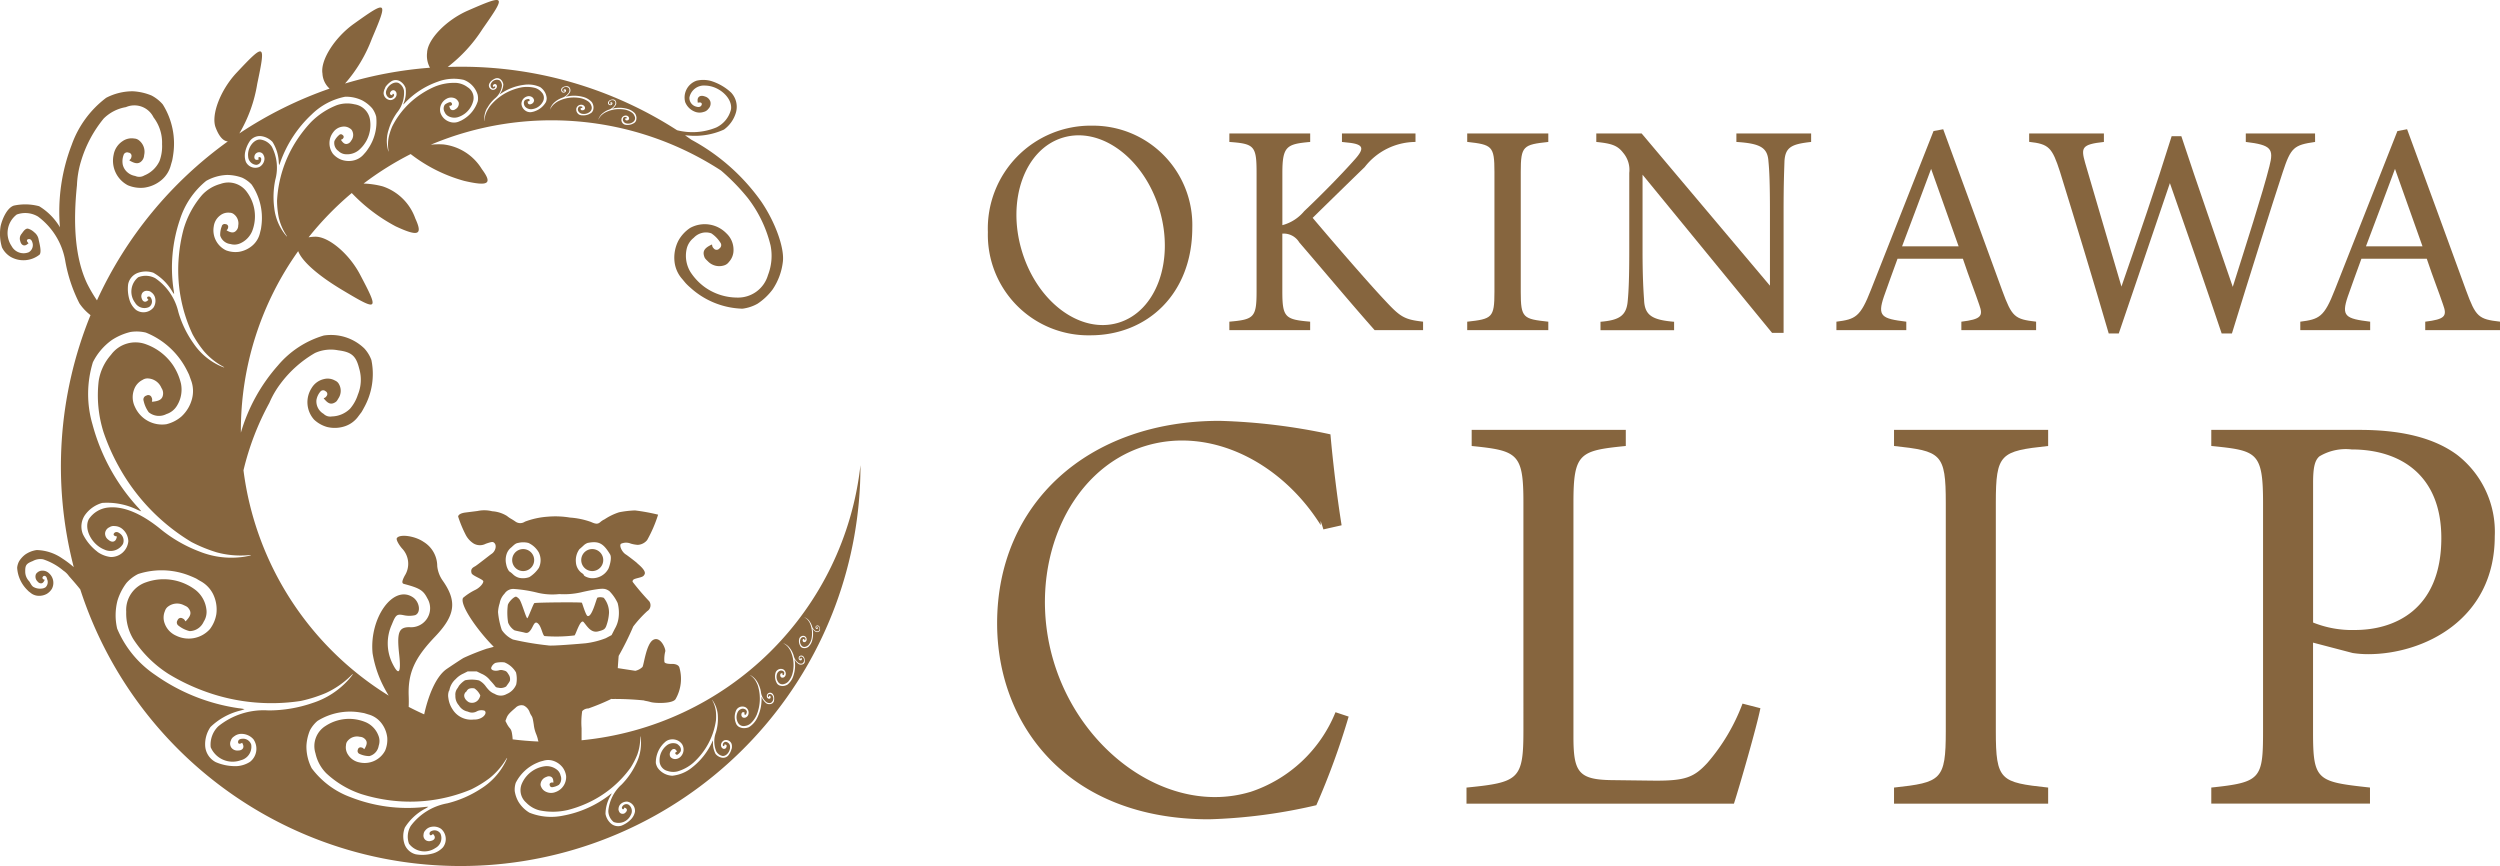 <svg xmlns="http://www.w3.org/2000/svg" width="216.576" height="75.041" viewBox="0 0 216.576 75.041">
  <g id="グループ_37890" data-name="グループ 37890" transform="translate(-360 -179.721)">
    <g id="グループ_37885" data-name="グループ 37885" transform="translate(360 179.721)">
      <path id="パス_67205" data-name="パス 67205" d="M74.541,40.3a26.925,26.925,0,0,1-24.159,23.83V63.093a6.655,6.655,0,0,1,.054-1.489.74.74,0,0,1,.537-.231,18.883,18.883,0,0,0,1.874-.77,1.013,1.013,0,0,0,.124-.075v.026a24.98,24.98,0,0,1,2.815.125c.1.05.212.033.584.142s1.937.16,2.164-.273a3.518,3.518,0,0,0,.312-2.753c-.134-.305-.632-.279-.632-.279s-.591.025-.655-.167a2.712,2.712,0,0,1,.074-.918c.06-.178-.385-1.325-1.021-1.012s-.834,2.244-.961,2.368a1.321,1.321,0,0,1-.612.326l-1.521-.234c.035-.52.059-.848.078-1.06a25.6,25.6,0,0,0,1.263-2.548,10.292,10.292,0,0,1,1.21-1.326.6.6,0,0,0,.19-.834l-.017-.024A21.3,21.3,0,0,1,54.8,50.4c0-.176.07-.227.463-.326.417-.107.485-.145.579-.325.173-.33-.612-.909-.646-.962s-.866-.686-.962-.743c-.346-.2-.619-.784-.438-.936a1.061,1.061,0,0,1,.855-.013,2.878,2.878,0,0,0,.6.107,1.119,1.119,0,0,0,.813-.417,11.367,11.367,0,0,0,.948-2.2,17.209,17.209,0,0,0-2-.367,8.727,8.727,0,0,0-1.372.159,5.022,5.022,0,0,0-1.265.611,1.5,1.5,0,0,0-.354.227c-.223.2-.392.2-.83,0a6.772,6.772,0,0,0-1.813-.378,7.711,7.711,0,0,0-1.955-.074,6.886,6.886,0,0,0-1.949.429.712.712,0,0,1-.81,0c-.095-.068-.262-.176-.376-.24a2.455,2.455,0,0,1-.37-.255,2.774,2.774,0,0,0-1.279-.407,2.819,2.819,0,0,0-1.272-.022l-1.046.132c-.382.05-.605.174-.633.347a10.272,10.272,0,0,0,.658,1.588,1.927,1.927,0,0,0,.715.768,1.091,1.091,0,0,0,1.028,0c.542-.184.614-.188.745-.056.223.224.082.731-.265.947-.121.079-1.279,1-1.419,1.069-.3.153-.376.305-.3.587.063.234,1.019.533,1.019.714,0,.2-.326.555-.676.729a5.126,5.126,0,0,0-1.079.7c-.323.612,1.326,2.909,2.662,4.239-.237.067-.5.142-.594.159a20.414,20.414,0,0,0-1.986.788c-.141.057-1.432.929-1.493.971-1.019.7-1.655,2.549-1.956,3.936-.453-.2-.9-.42-1.343-.648.014-.284.014-.625,0-.98-.063-1.97.512-3.246,2.28-5.1s1.937-3.069.644-4.893a2.649,2.649,0,0,1-.45-1.223,2.465,2.465,0,0,0-1.2-2.111c-.747-.51-2.058-.69-2.3-.312-.071.116.119.5.441.884a1.915,1.915,0,0,1,.238,2.377c-.247.477-.261.653-.057.707,1.36.361,1.67.554,2.019,1.244a1.648,1.648,0,0,1-1.566,2.5c-.919.01-1.083.466-.867,2.412.176,1.609-.053,1.849-.625.658a3.939,3.939,0,0,1-.013-3.307c.335-.838.435-.918,1.021-.8a2.267,2.267,0,0,0,.987,0c.533-.2.407-1.163-.2-1.56-1.693-1.106-3.772,1.8-3.479,4.861a9.72,9.72,0,0,0,.784,2.535,12.461,12.461,0,0,0,.611,1.132A26.93,26.93,0,0,1,21.093,40.743,23.5,23.5,0,0,1,23.336,34.9a7.9,7.9,0,0,1,.968-1.668,9.893,9.893,0,0,1,2.983-2.652,3.329,3.329,0,0,1,2.009-.233c1.171.149,1.545.489,1.817,1.566A3.39,3.39,0,0,1,31,34.195a3.462,3.462,0,0,1-.673,1.21,2.327,2.327,0,0,1-1.58.671.806.806,0,0,1-.715-.226,1.248,1.248,0,0,1-.619-1.194,1.509,1.509,0,0,1,.343-.731.307.307,0,0,1,.431-.046l.015.014a.268.268,0,0,1,.128.356.289.289,0,0,1-.038.057.354.354,0,0,1-.18.163c-.092.024-.092.026.07.2.284.315.53.374.827.2.137-.078.176-.125.305-.353a1.172,1.172,0,0,0,.052-1.235.667.667,0,0,0-.342-.312,1.279,1.279,0,0,0-.966-.128,1.668,1.668,0,0,0-1.068.785,2.258,2.258,0,0,0,.219,2.726,2.718,2.718,0,0,0,1.121.636,2.772,2.772,0,0,0,1.58-.073,2.339,2.339,0,0,0,1.148-.869c.1-.131.2-.266.233-.305s.135-.22.236-.409a5.979,5.979,0,0,0,.646-4.146,3.04,3.04,0,0,0-.611-1,4.156,4.156,0,0,0-3.507-1.121,8.229,8.229,0,0,0-3.975,2.594,15.174,15.174,0,0,0-3.213,5.823v-.151a26.767,26.767,0,0,1,4.964-15.575c.325.859,1.659,2.078,3.865,3.393,3.1,1.853,3.164,1.795,1.481-1.392-.954-1.8-2.737-3.291-3.895-3.252a4.028,4.028,0,0,0-.549.054,27.1,27.1,0,0,1,3.74-3.837,14.843,14.843,0,0,0,3.805,2.886c1.969.918,2.368.76,1.7-.682a4.515,4.515,0,0,0-2.822-2.78,7.25,7.25,0,0,0-1.659-.244,26.785,26.785,0,0,1,4.08-2.555,13.343,13.343,0,0,0,4.639,2.324c2.117.492,2.474.254,1.528-1.019a4.511,4.511,0,0,0-3.335-2.14,6.486,6.486,0,0,0-1.092.025,26.954,26.954,0,0,1,25.138,2.23l.05.042a18.34,18.34,0,0,1,2.259,2.324,10.9,10.9,0,0,1,1.991,4.134,4.6,4.6,0,0,1-.224,2.56,2.694,2.694,0,0,1-2.651,1.952,4.87,4.87,0,0,1-2.819-.9,4.935,4.935,0,0,1-1.241-1.305,2.709,2.709,0,0,1-.343-1.966A1.7,1.7,0,0,1,60.1,20.6a1.455,1.455,0,0,1,.594-.386,1.409,1.409,0,0,1,.927,0,2.7,2.7,0,0,1,.782.8.353.353,0,0,1-.066.5l-.015.011a.31.31,0,0,1-.436.05.362.362,0,0,1-.056-.057.43.43,0,0,1-.135-.247c0-.11-.008-.112-.251.026-.434.24-.565.5-.449.883.05.174.091.231.315.442A1.365,1.365,0,0,0,62.7,23a.789.789,0,0,0,.445-.305,1.5,1.5,0,0,0,.4-1.058,1.939,1.939,0,0,0-.612-1.418,2.623,2.623,0,0,0-3.144-.474,3.146,3.146,0,0,0-1.021,1.107,3.229,3.229,0,0,0-.335,1.807,2.71,2.71,0,0,0,.683,1.53c.12.145.248.3.286.342a4.753,4.753,0,0,0,.392.376,6.986,6.986,0,0,0,4.526,1.835,3.571,3.571,0,0,0,1.3-.427,5.2,5.2,0,0,0,1.314-1.242,5.385,5.385,0,0,0,.89-2.436c.127-1.21-.676-3.418-1.887-5.19a17.684,17.684,0,0,0-6.04-5.34q-.272-.192-.547-.381c.075,0,.178.008.289.015a6.1,6.1,0,0,0,3.079-.517A2.781,2.781,0,0,0,63.739,9.8a1.8,1.8,0,0,0-.407-1.785,4.516,4.516,0,0,0-1.733-1,2.538,2.538,0,0,0-1.252-.025,1.537,1.537,0,0,0-.987,1.859,1.463,1.463,0,0,0,.774.8,1.1,1.1,0,0,0,.832.045.681.681,0,0,0,.393-.258.656.656,0,0,0,.183-.627.692.692,0,0,0-.478-.452c-.382-.146-.658.02-.63.372l.01.162.132-.014c.174-.017.258.074.206.215-.066.16-.226.216-.442.152a.781.781,0,0,1-.616-.795,1.289,1.289,0,0,1,1.389-1.035c1.21.033,2.361,1.106,2.213,2.064a2.351,2.351,0,0,1-1.283,1.569,5.422,5.422,0,0,1-3.39.234,34.469,34.469,0,0,0-18.741-5.5c-.378,0-.753.008-1.128.021A12.86,12.86,0,0,0,41.808,2.5C43.884-.459,43.831-.524,40.529.918,38.665,1.733,37.046,3.4,37,4.56a2.181,2.181,0,0,0,.247,1.307,34.466,34.466,0,0,0-7.358,1.371,12.587,12.587,0,0,0,2.327-3.886c1.419-3.32,1.354-3.373-1.577-1.277-1.657,1.188-2.895,3.151-2.705,4.293a1.887,1.887,0,0,0,.618,1.309,34.447,34.447,0,0,0-7.817,3.883,12.284,12.284,0,0,0,1.551-4.306c.746-3.536.673-3.575-1.793-.951-1.394,1.486-2.227,3.657-1.814,4.738.3.8.671,1.188,1.06,1.209A34.79,34.79,0,0,0,8.4,26.021a12.564,12.564,0,0,1-.863-1.474c-1.079-2.3-1.2-5.324-.871-8.49A8.268,8.268,0,0,1,7,14.029a10.6,10.6,0,0,1,1.987-3.765,3.581,3.581,0,0,1,1.92-.983,1.844,1.844,0,0,1,2.394.887,3.593,3.593,0,0,1,.739,2.316,3.716,3.716,0,0,1-.218,1.46A2.479,2.479,0,0,1,12.5,15.2a.849.849,0,0,1-.791.042,1.317,1.317,0,0,1-.6-.259,1.26,1.26,0,0,1-.47-.7,1.584,1.584,0,0,1,.068-.856.322.322,0,0,1,.4-.215l.029.01a.283.283,0,0,1,.259.31.2.2,0,0,1-.013.068.368.368,0,0,1-.123.229c-.079.06-.078.063.151.178.4.2.669.176.9-.1a.8.8,0,0,0,.176-.467,1.254,1.254,0,0,0-.409-1.251A.717.717,0,0,0,11.625,12a1.38,1.38,0,0,0-1.012.233,1.776,1.776,0,0,0-.77,1.181,2.4,2.4,0,0,0,1.235,2.637,2.883,2.883,0,0,0,1.361.213,2.937,2.937,0,0,0,1.545-.661,2.488,2.488,0,0,0,.817-1.3c.047-.167.1-.34.113-.392s.056-.269.086-.489a6.388,6.388,0,0,0-.9-4.377,3.283,3.283,0,0,0-.98-.774,4.885,4.885,0,0,0-1.612-.364A4.994,4.994,0,0,0,9.2,8.471a8.77,8.77,0,0,0-2.987,4.073A16.1,16.1,0,0,0,5.193,19.69a5.262,5.262,0,0,0-1.8-1.825A4.667,4.667,0,0,0,1.2,17.811c-.611.2-1.028,1.223-1.149,1.795a4.075,4.075,0,0,0,.12,1.828,1.99,1.99,0,0,0,.759.823,2.248,2.248,0,0,0,2.5-.2c.191-.24-.011-.968-.078-1.279a1.011,1.011,0,0,0-.389-.657,1.3,1.3,0,0,0-.542-.314c-.259-.029-.442.319-.568.47a.626.626,0,0,0-.1.6c.079.363.346.491.6.289l.12-.091-.079-.093c-.1-.124-.074-.234.063-.264.153-.035.275.057.339.258a.713.713,0,0,1-.3.873,1.178,1.178,0,0,1-1.492-.533,2.007,2.007,0,0,1,.449-2.732,2.148,2.148,0,0,1,1.845.181,6.065,6.065,0,0,1,2.344,3.77,13.087,13.087,0,0,0,1.24,3.75A4.428,4.428,0,0,0,7.842,27.3,34.771,34.771,0,0,0,6.389,49.13a8.386,8.386,0,0,0-.993-.75,4.051,4.051,0,0,0-2.214-.729,2.273,2.273,0,0,0-1.021.407,2.192,2.192,0,0,0-.508.568,1.5,1.5,0,0,0-.166.556,2.954,2.954,0,0,0,.834,1.885c.073.074.145.148.163.163s.084.064.149.114a1.13,1.13,0,0,0,.657.269,1.378,1.378,0,0,0,.757-.162A1.3,1.3,0,0,0,4.5,51a1.106,1.106,0,0,0-.241-1.325.809.809,0,0,0-.6-.24.646.646,0,0,0-.445.183.363.363,0,0,0-.125.194.588.588,0,0,0,.181.579.356.356,0,0,0,.192.131c.16.045.272-.017.368-.2.053-.1.053-.109.01-.109a.163.163,0,0,1-.11-.053.131.131,0,0,1-.026-.184l.017-.02a.152.152,0,0,1,.211-.046l.008.006c.119.063.12.223.159.305a.617.617,0,0,1-.146.648.681.681,0,0,1-.224.1,1.165,1.165,0,0,1-.823-.117c-.167-.092-.254-.318-.376-.494a1.194,1.194,0,0,1-.344-.878c-.007-.548.125-.664.662-.88a1.33,1.33,0,0,1,.888-.146,5.244,5.244,0,0,1,1.754.98,1.846,1.846,0,0,1,.487.478c.346.39.679.772.977,1.148A34.636,34.636,0,0,0,74.541,40.4v-.1M50.206,47.567c.079-.066.234-.2.35-.312a.987.987,0,0,1,.357-.222c.95-.184,1.347.018,1.937.991.19.315-.073,1.116-.151,1.258a1.566,1.566,0,0,1-1.541.8c-.264-.033-.584-.183-.584-.275,0-.029-.1-.124-.222-.2a1.257,1.257,0,0,1-.462-.918A1.634,1.634,0,0,1,50.2,47.57m-6.318.448a1.223,1.223,0,0,1,.431-.611c.286-.275.393-.344.566-.371a1.841,1.841,0,0,1,.9,0,1.994,1.994,0,0,1,.89.81,1.532,1.532,0,0,1,.014,1.348,2.744,2.744,0,0,1-.823.8,1.59,1.59,0,0,1-.887.063,1.207,1.207,0,0,1-.545-.314,1.894,1.894,0,0,0-.319-.25,1.455,1.455,0,0,1-.252-.586,1.634,1.634,0,0,1,.029-.9m-.591,4.207a1.6,1.6,0,0,1,.413-.785.9.9,0,0,1,.817-.407,11.76,11.76,0,0,1,2.065.332,5.511,5.511,0,0,0,1.857.112,6.679,6.679,0,0,0,1.9-.153c.3-.074.763-.167,1.018-.211.891-.148,1.061-.135,1.419.1a3.652,3.652,0,0,1,.724,1.044,3.319,3.319,0,0,1,.077,1.294,2.537,2.537,0,0,1-.33.944l-.272.535-.5.266a7.168,7.168,0,0,1-1.758.443c-.494.045-2.988.257-3.243.183a25.413,25.413,0,0,1-3.045-.509,2.364,2.364,0,0,1-.966-.827,6.622,6.622,0,0,1-.326-1.549,2.978,2.978,0,0,1,.153-.8m-4.373,7.6a1.673,1.673,0,0,1,.556-1,2,2,0,0,1,.655-.471l.378-.19H41.3l.409.2a1.838,1.838,0,0,1,.754.579,6.225,6.225,0,0,1,.421.487.276.276,0,0,0,.2.132c.078.011.173.028.212.036a.915.915,0,0,0,.547-.125c.343-.469.344-.474.344-.654a.674.674,0,0,0-.13-.393c-.158-.258-.2-.294-.467-.357a.61.61,0,0,0-.367,0c-.386.106-.745-.029-.66-.252a.74.74,0,0,1,.35-.389,2.242,2.242,0,0,1,.789-.046,2.032,2.032,0,0,1,1,.87,2.378,2.378,0,0,1,.018,1.044,1.5,1.5,0,0,1-.828.828,1.006,1.006,0,0,1-1.042-.018,1.327,1.327,0,0,1-.534-.365,3.188,3.188,0,0,1-.268-.33,1.684,1.684,0,0,0-.549-.466,2.916,2.916,0,0,0-1.213-.013,2.063,2.063,0,0,0-.533.488,1.653,1.653,0,0,1-.135.222.868.868,0,0,0-.167.621,1.178,1.178,0,0,0,.305.845,1.14,1.14,0,0,0,.774.537.827.827,0,0,0,.738,0,.873.873,0,0,1,.7-.081c.208.135.059.463-.3.64a1.217,1.217,0,0,1-.619.127,1.893,1.893,0,0,1-1.835-.867,2.272,2.272,0,0,1-.372-1,1.141,1.141,0,0,1,.06-.64m2.706.409a.726.726,0,0,1-.085.25.7.7,0,0,1-.916.343c-.328-.2-.469-.5-.353-.743.038-.073.077-.13.095-.13s.056-.049.095-.113a.486.486,0,0,1,.178-.17.814.814,0,0,1,.482-.031,1.476,1.476,0,0,1,.5.594M51.864,10.281a1.077,1.077,0,0,1,.342-.469,1.8,1.8,0,0,1,.52-.305.977.977,0,0,0,.552-.436.346.346,0,0,0,0-.3.319.319,0,0,0-.439-.02A.187.187,0,0,0,52.778,9a.118.118,0,0,0,.146.029.047.047,0,0,0,.032-.059c-.008-.022-.027-.022-.043,0l-.013.014-.017-.014c-.038-.038-.022-.082.035-.1a.1.1,0,0,1,.1.006.121.121,0,0,1,.017.152.151.151,0,0,1-.093.073.2.2,0,0,1-.227-.314.4.4,0,0,1,.142-.117.652.652,0,0,1,.287-.05.258.258,0,0,1,.209.162.379.379,0,0,1,.02.254.854.854,0,0,1-.293.344.6.6,0,0,0-.049.039A.448.448,0,0,0,53.1,9.4a2.538,2.538,0,0,1,1.206.02,1.4,1.4,0,0,1,.7.4.774.774,0,0,1,.13.354.812.812,0,0,1-.029.259.5.5,0,0,1-.1.169,1.008,1.008,0,0,1-.671.22h-.081l-.064-.011a.427.427,0,0,1-.219-.107.474.474,0,0,1-.131-.233.46.46,0,0,1,.01-.218.385.385,0,0,1,.393-.241.278.278,0,0,1,.2.1.233.233,0,0,1,.054.155.115.115,0,0,1-.021.077.194.194,0,0,1-.19.085.125.125,0,0,1-.077-.018c-.047-.032-.059-.074-.032-.141.014-.038.014-.038.026-.025a.075.075,0,0,0,.039.015.047.047,0,0,0,.053-.039v-.008c0-.036-.007-.053-.039-.063a.4.4,0,0,0-.163-.017.216.216,0,0,0-.1.088.236.236,0,0,0-.028.1.225.225,0,0,0,.028.172.387.387,0,0,0,.219.187.7.7,0,0,0,.657-.135.39.39,0,0,0,.113-.466.674.674,0,0,0-.213-.305,1.613,1.613,0,0,0-.611-.275,2.777,2.777,0,0,0-.469-.045,2.583,2.583,0,0,0-1.323.328,2.062,2.062,0,0,0-.279.215,1.228,1.228,0,0,0-.231.339c-.022.056-.021.025.008-.056m-4.179-.918a1.265,1.265,0,0,1,.392-.534,2.033,2.033,0,0,1,.591-.346,1.111,1.111,0,0,0,.629-.5.384.384,0,0,0-.007-.336.361.361,0,0,0-.5-.026.212.212,0,0,0-.066.28.13.13,0,0,0,.163.035c.033-.015.049-.04.039-.067s-.029-.026-.047-.006l-.018.017-.017-.02c-.043-.043-.024-.092.039-.114a.106.106,0,0,1,.107.007.1.1,0,0,1,.043.1.114.114,0,0,1-.02.074.189.189,0,0,1-.112.085A.247.247,0,0,1,48.724,8a.256.256,0,0,1-.075-.342.442.442,0,0,1,.163-.131.764.764,0,0,1,.325-.059.3.3,0,0,1,.241.184.442.442,0,0,1,.022.29.994.994,0,0,1-.333.395.35.35,0,0,0-.057.045.6.6,0,0,0,.086-.018,2.949,2.949,0,0,1,1.378.022,1.583,1.583,0,0,1,.792.455.868.868,0,0,1,.148.409.849.849,0,0,1-.032.3.659.659,0,0,1-.119.194,1.154,1.154,0,0,1-.767.25l-.093,0-.07-.014a.423.423,0,0,1-.251-.121.5.5,0,0,1-.141-.509.439.439,0,0,1,.45-.276.326.326,0,0,1,.227.116.249.249,0,0,1,.063.177.137.137,0,0,1-.025.086.225.225,0,0,1-.216.1.14.14,0,0,1-.088-.021c-.054-.036-.067-.084-.039-.16.015-.043.015-.043.029-.029a.067.067,0,0,0,.045.015c.036.006.057-.013.063-.05a.056.056,0,0,0-.045-.073.447.447,0,0,0-.187-.02.226.226,0,0,0-.116.1.239.239,0,0,0-.035.112.289.289,0,0,0,.032.2.462.462,0,0,0,.252.212.838.838,0,0,0,.294.032.827.827,0,0,0,.457-.187.445.445,0,0,0,.124-.53.748.748,0,0,0-.244-.349,1.793,1.793,0,0,0-.7-.305,3.078,3.078,0,0,0-.531-.054,2.973,2.973,0,0,0-1.5.382,2.2,2.2,0,0,0-.311.247,1.334,1.334,0,0,0-.269.383c-.029.067-.022.032.01-.063M42.2,9.379a3.142,3.142,0,0,1,.651-.832,1.685,1.685,0,0,0,.633-1.106.609.609,0,0,0-.2-.48.558.558,0,0,0-.731.248.323.323,0,0,0,.066.438.2.2,0,0,0,.254-.042.085.085,0,0,0,.018-.119c-.028-.032-.057-.02-.074.021l-.017.035-.039-.018c-.082-.036-.085-.12-.007-.187a.173.173,0,0,1,.16-.053.165.165,0,0,1,.12.117.17.17,0,0,1,.01.12.282.282,0,0,1-.112.183.364.364,0,0,1-.273.077.392.392,0,0,1-.3-.448.7.7,0,0,1,.16-.28,1.172,1.172,0,0,1,.435-.269.459.459,0,0,1,.45.127.7.7,0,0,1,.2.409,1.556,1.556,0,0,1-.258.754.663.663,0,0,0-.056.1.987.987,0,0,0,.114-.073A4.533,4.533,0,0,1,45.4,7.348a2.465,2.465,0,0,1,1.4.2,1.407,1.407,0,0,1,.438.5,1.38,1.38,0,0,1,.123.446.915.915,0,0,1-.064.344,1.781,1.781,0,0,1-.962.795.865.865,0,0,1-.132.043l-.11.025a.7.7,0,0,1-.427-.033.829.829,0,0,1-.367-.3.806.806,0,0,1-.125-.364.67.67,0,0,1,.488-.65.507.507,0,0,1,.393.035.382.382,0,0,1,.188.22.174.174,0,0,1,.017.137A.359.359,0,0,1,46,9.019a.224.224,0,0,1-.141.018c-.1-.021-.141-.082-.141-.211,0-.07,0-.07.022-.057a.133.133,0,0,0,.074,0,.078.078,0,0,0,.064-.092l0-.018a.09.09,0,0,0-.1-.081h-.006a.65.65,0,0,0-.273.078.349.349,0,0,0-.114.2.4.4,0,0,0,.013.181.452.452,0,0,0,.153.262.7.7,0,0,0,.488.162,1.327,1.327,0,0,0,.442-.12,1.244,1.244,0,0,0,.545-.527.683.683,0,0,0-.116-.832,1.177,1.177,0,0,0-.549-.361,2.8,2.8,0,0,0-1.174-.053,4.794,4.794,0,0,0-.8.227,4.561,4.561,0,0,0-1.937,1.4,3.379,3.379,0,0,0-.312.531,2.053,2.053,0,0,0-.165.706c-.01.112-.02.059-.024-.1a1.92,1.92,0,0,1,.259-.989m-8.849-1.76a1.827,1.827,0,0,1,.586-.565.734.734,0,0,1,.746.043,1.126,1.126,0,0,1,.445.565,2.491,2.491,0,0,1-.146,1.261.915.915,0,0,0-.054.169,1.244,1.244,0,0,0,.148-.149,7.249,7.249,0,0,1,2.856-1.835,3.906,3.906,0,0,1,2.242-.151A1.98,1.98,0,0,1,41.377,8.2a1.445,1.445,0,0,1,.017.558,2.844,2.844,0,0,1-1.223,1.563c-.086.052-.172.1-.194.112l-.167.073a1.105,1.105,0,0,1-.675.095,1.291,1.291,0,0,1-.668-.337,1.209,1.209,0,0,1-.318-.523,1.07,1.07,0,0,1,.531-1.182.791.791,0,0,1,.625-.078.611.611,0,0,1,.371.277.324.324,0,0,1,.073.209.553.553,0,0,1-.308.5.331.331,0,0,1-.2.074c-.16,0-.25-.079-.293-.276-.028-.112-.026-.112.017-.1a.171.171,0,0,0,.116-.025.13.13,0,0,0,.068-.17l-.014-.024a.143.143,0,0,0-.183-.091l-.008,0a1.135,1.135,0,0,0-.41.215.6.6,0,0,0-.1.364.639.639,0,0,0,.085.276.7.7,0,0,0,.326.356,1.1,1.1,0,0,0,.809.089,2,2,0,0,0,.651-.339,1.967,1.967,0,0,0,.671-1,1.089,1.089,0,0,0-.463-1.258,1.877,1.877,0,0,0-.973-.376,4.418,4.418,0,0,0-1.846.312,7.4,7.4,0,0,0-1.164.622,7.265,7.265,0,0,0-2.549,2.833,5.251,5.251,0,0,0-.305.933,3.27,3.27,0,0,0-.021,1.153c.029.173-.008.1-.067-.144a3.081,3.081,0,0,1,.071-1.626,4.985,4.985,0,0,1,.738-1.513A2.708,2.708,0,0,0,35,7.871a.949.949,0,0,0-.47-.678c-.356-.167-.9.162-1.056.63a.52.52,0,0,0,.247.661.319.319,0,0,0,.382-.151c.049-.078.047-.146-.01-.19s-.093-.014-.1.054l-.011.056-.063-.015c-.144-.031-.177-.156-.077-.289a.284.284,0,0,1,.233-.135.263.263,0,0,1,.223.141.269.269,0,0,1,.057.184.432.432,0,0,1-.112.321.59.59,0,0,1-.4.212.625.625,0,0,1-.611-.6,1.041,1.041,0,0,1,.153-.487m-12.167,5.7a2.674,2.674,0,0,1,.45-1.1,1.073,1.073,0,0,1,1.019-.382,1.661,1.661,0,0,1,.918.489,3.567,3.567,0,0,1,.545,1.768c.015.141.031.254.031.254a2.514,2.514,0,0,0,.113-.284A10.433,10.433,0,0,1,27.006,9.91,5.7,5.7,0,0,1,29.9,8.38a3.181,3.181,0,0,1,1.5.329,3.117,3.117,0,0,1,.837.667,2.108,2.108,0,0,1,.353.732,4.116,4.116,0,0,1-.714,2.8,3.175,3.175,0,0,1-.188.261l-.177.2a1.612,1.612,0,0,1-.846.523,1.89,1.89,0,0,1-1.088-.053,1.807,1.807,0,0,1-.729-.509,1.552,1.552,0,0,1,.025-1.884,1.158,1.158,0,0,1,.784-.471.891.891,0,0,1,.655.149.469.469,0,0,1,.213.238.8.8,0,0,1-.116.844.5.5,0,0,1-.233.223c-.215.095-.379.039-.554-.194-.1-.132-.1-.134-.038-.146a.241.241,0,0,0,.137-.1.186.186,0,0,0-.006-.265.145.145,0,0,0-.033-.024.2.2,0,0,0-.286-.018l-.02.018a1.58,1.58,0,0,0-.406.523.851.851,0,0,0,.349.86.974.974,0,0,0,.644.28A1.594,1.594,0,0,0,31.093,13a2.935,2.935,0,0,0,.665-.832,2.906,2.906,0,0,0,.305-1.733,1.594,1.594,0,0,0-1.358-1.4,2.756,2.756,0,0,0-1.521.074,6.455,6.455,0,0,0-2.28,1.51,11.387,11.387,0,0,0-1.184,1.513A10.6,10.6,0,0,0,24,17.406a8.255,8.255,0,0,0,.145,1.422,4.81,4.81,0,0,0,.653,1.541c.139.216.045.135-.172-.149a4.493,4.493,0,0,1-.867-2.2,7.286,7.286,0,0,1,.091-2.447,3.949,3.949,0,0,0-.3-2.861,1.4,1.4,0,0,0-1.021-.626c-.573-.011-1.113.75-1.032,1.463a.758.758,0,0,0,.711.732.459.459,0,0,0,.418-.424c.02-.134-.025-.223-.124-.247s-.131.036-.11.135l.018.077-.095.021c-.2.043-.322-.1-.266-.34a.415.415,0,0,1,.791-.049.646.646,0,0,1,.043.491.867.867,0,0,1-.409.517.908.908,0,0,1-1.168-.428,1.5,1.5,0,0,1-.086-.739M11.1,24.629a1.316,1.316,0,0,1,.888-1.005,2.022,2.022,0,0,1,1.29,0,4.454,4.454,0,0,1,1.63,1.6,2.013,2.013,0,0,0,.177.254,3.109,3.109,0,0,0-.047-.378,12.933,12.933,0,0,1,.548-6.077,7.064,7.064,0,0,1,2.273-3.351,3.96,3.96,0,0,1,1.828-.516,3.873,3.873,0,0,1,1.3.241,2.667,2.667,0,0,1,.812.59,5.131,5.131,0,0,1,.859,3.473c-.022.18-.045.354-.057.4s-.047.184-.078.317a2.04,2.04,0,0,1-.621,1.064,2.354,2.354,0,0,1-1.216.577,2.308,2.308,0,0,1-1.1-.13,1.924,1.924,0,0,1-1.068-2.072,1.418,1.418,0,0,1,.577-.97,1.109,1.109,0,0,1,.8-.218.576.576,0,0,1,.374.135,1,1,0,0,1,.367.986.592.592,0,0,1-.13.378c-.176.233-.388.268-.711.116-.185-.088-.185-.089-.124-.141a.314.314,0,0,0,.089-.187.231.231,0,0,0-.158-.287.166.166,0,0,0-.052-.008.261.261,0,0,0-.333.155l0,.02a1.981,1.981,0,0,0-.141.809,1.035,1.035,0,0,0,.4.551,1.008,1.008,0,0,0,.484.184,1.219,1.219,0,0,0,.865-.064,2,2,0,0,0,1.019-1.049,3.53,3.53,0,0,0-.434-3.363,1.968,1.968,0,0,0-2.3-.733A3.358,3.358,0,0,0,17.5,16.9a7.977,7.977,0,0,0-1.6,2.969,13.717,13.717,0,0,0-.407,2.34,13.079,13.079,0,0,0,1.194,6.759,9.509,9.509,0,0,0,.986,1.464,5.943,5.943,0,0,0,1.608,1.3c.28.156.13.121-.277-.061a5.586,5.586,0,0,1-2.225-1.9,9.063,9.063,0,0,1-1.323-2.722,4.876,4.876,0,0,0-2-2.944,1.731,1.731,0,0,0-1.484-.085,1.6,1.6,0,0,0-.273,2.2.941.941,0,0,0,1.21.379.57.57,0,0,0,.209-.707c-.059-.156-.16-.226-.283-.2-.1.026-.124.117-.039.212l.066.074-.093.077c-.2.167-.414.074-.494-.213a.517.517,0,0,1,.066-.48.475.475,0,0,1,.449-.162.494.494,0,0,1,.323.123.826.826,0,0,1,.332.51,1.073,1.073,0,0,1-.142.8,1.118,1.118,0,0,1-1.527.209,1.849,1.849,0,0,1-.523-.754,3.263,3.263,0,0,1-.152-1.46M8.442,47.8a4.332,4.332,0,0,1-1.249-1.5,1.752,1.752,0,0,1,.234-1.771,2.738,2.738,0,0,1,1.429-.961,5.961,5.961,0,0,1,2.992.569,2.974,2.974,0,0,0,.39.159,3.987,3.987,0,0,0-.33-.386,17.235,17.235,0,0,1-3.893-7.135,9.38,9.38,0,0,1,.031-5.392,5.243,5.243,0,0,1,1.64-1.924,5.113,5.113,0,0,1,1.617-.7,3.434,3.434,0,0,1,1.333.053,6.82,6.82,0,0,1,3.525,3.21c.109.211.213.424.231.477s.084.238.146.409a2.661,2.661,0,0,1,.1,1.63,3.163,3.163,0,0,1-.918,1.542,3.1,3.1,0,0,1-1.309.671,2.569,2.569,0,0,1-2.719-1.5,1.893,1.893,0,0,1-.078-1.5,1.462,1.462,0,0,1,.726-.834.777.777,0,0,1,.509-.131,1.327,1.327,0,0,1,1.138.825.815.815,0,0,1,.142.509c-.024.386-.236.583-.714.655-.268.042-.269.04-.24-.061a.407.407,0,0,0-.038-.275.306.306,0,0,0-.383-.2.28.28,0,0,0-.07.031.351.351,0,0,0-.252.422l.008.022a2.643,2.643,0,0,0,.445,1,1.4,1.4,0,0,0,1.53.158,1.647,1.647,0,0,0,.908-.713,2.65,2.65,0,0,0,.357-1.916,4.941,4.941,0,0,0-.7-1.616,4.787,4.787,0,0,0-2.276-1.781,2.619,2.619,0,0,0-3.087.891A4.443,4.443,0,0,0,8.55,33a10.613,10.613,0,0,0,.427,4.463,18.073,18.073,0,0,0,1.279,2.892,17.446,17.446,0,0,0,6.328,6.6,12.938,12.938,0,0,0,2.175.891,7.87,7.87,0,0,0,2.753.25c.421-.036.23.038-.353.134a7.412,7.412,0,0,1-3.874-.449A12.171,12.171,0,0,1,13.8,45.747c-1.631-1.3-3.128-1.906-4.391-1.782a2.294,2.294,0,0,0-1.708,1c-.459.827.231,2.2,1.326,2.638a1.253,1.253,0,0,0,1.623-.475.76.76,0,0,0-.3-.937c-.177-.13-.343-.134-.455-.008-.1.11-.05.222.114.265l.124.035-.045.152c-.1.33-.407.386-.7.124a.661.661,0,0,1-.284-.576.635.635,0,0,1,.379-.509.654.654,0,0,1,.446-.1,1.074,1.074,0,0,1,.749.322,1.423,1.423,0,0,1,.438.99,1.5,1.5,0,0,1-1.527,1.368,2.461,2.461,0,0,1-1.15-.448m9.811,16.921a2.064,2.064,0,0,0,2.606,1.134,1.2,1.2,0,0,0,.908-1.35.736.736,0,0,0-.8-.51c-.211.015-.336.114-.34.273-.006.142.1.2.245.127l.113-.053.063.142c.132.305-.061.537-.441.527a.636.636,0,0,1-.566-.254.61.61,0,0,1-.038-.611.628.628,0,0,1,.269-.349,1.032,1.032,0,0,1,.752-.224,1.382,1.382,0,0,1,.933.464,1.439,1.439,0,0,1-.293,1.954,2.379,2.379,0,0,1-1.121.371,4.233,4.233,0,0,1-1.85-.344,1.7,1.7,0,0,1-.918-1.457,2.639,2.639,0,0,1,.464-1.588,5.692,5.692,0,0,1,2.567-1.418,3.006,3.006,0,0,0,.383-.125,3.532,3.532,0,0,0-.481-.079,16.641,16.641,0,0,1-7.262-2.891,9.048,9.048,0,0,1-3.294-4.01,5.1,5.1,0,0,1,.031-2.436,4.938,4.938,0,0,1,.771-1.512,3.288,3.288,0,0,1,1.019-.782,6.563,6.563,0,0,1,4.586.2c.213.086.421.183.466.209s.2.127.36.213A2.6,2.6,0,0,1,18.476,51.5a3.039,3.039,0,0,1,.266,1.7,2.93,2.93,0,0,1-.558,1.3,2.469,2.469,0,0,1-2.938.563A1.825,1.825,0,0,1,14.263,54a1.433,1.433,0,0,1,.026-1.067.753.753,0,0,1,.3-.407,1.287,1.287,0,0,1,1.346-.095c.266.12.321.158.421.3.222.3.184.573-.121.923-.172.2-.176.2-.213.1a.392.392,0,0,0-.2-.177.292.292,0,0,0-.406.085.247.247,0,0,0-.032.067.335.335,0,0,0,.07.466l.021.014a2.524,2.524,0,0,0,.944.464,1.332,1.332,0,0,0,.82-.289,1.382,1.382,0,0,0,.409-.53,1.561,1.561,0,0,0,.229-1.089,2.529,2.529,0,0,0-.915-1.637,4.551,4.551,0,0,0-4.293-.689A2.525,2.525,0,0,0,10.935,53a4.3,4.3,0,0,0,.6,2.344A10.124,10.124,0,0,0,14.6,58.384a17.327,17.327,0,0,0,2.716,1.346,16.822,16.822,0,0,0,8.746.993,12.388,12.388,0,0,0,2.157-.682A7.618,7.618,0,0,0,30.4,58.535c.287-.284.191-.113-.178.317A7.093,7.093,0,0,1,27.078,60.9a11.66,11.66,0,0,1-3.828.644A6.24,6.24,0,0,0,18.9,62.929a2.212,2.212,0,0,0-.648,1.793m25.492,1.365a5.836,5.836,0,0,1-2.087,2.242,9.492,9.492,0,0,1-2.9,1.263,5.085,5.085,0,0,0-3.168,1.949,1.8,1.8,0,0,0-.159,1.545,1.676,1.676,0,0,0,2.28.383.975.975,0,0,0,.452-1.244.6.6,0,0,0-.731-.252c-.163.052-.244.156-.216.286.025.112.114.135.22.05l.078-.066.077.1c.165.215.059.435-.244.5a.519.519,0,0,1-.5-.086.5.5,0,0,1-.151-.481.529.529,0,0,1,.144-.329.846.846,0,0,1,.549-.321,1.1,1.1,0,0,1,.831.183,1.172,1.172,0,0,1,.152,1.6,1.913,1.913,0,0,1-.813.509,3.4,3.4,0,0,1-1.531.093,1.382,1.382,0,0,1-1.008-.972,2.108,2.108,0,0,1,.054-1.346,4.654,4.654,0,0,1,1.751-1.631,1.811,1.811,0,0,0,.28-.174,3.707,3.707,0,0,0-.395.032,13.514,13.514,0,0,1-6.319-.853,7.362,7.362,0,0,1-3.388-2.514,4.1,4.1,0,0,1-.456-1.937,4.038,4.038,0,0,1,.305-1.347,2.768,2.768,0,0,1,.654-.816,5.345,5.345,0,0,1,3.669-.739c.184.031.368.061.409.075s.187.057.323.1A2.111,2.111,0,0,1,33,62.593a2.479,2.479,0,0,1,.547,1.3,2.409,2.409,0,0,1-.185,1.138,2.009,2.009,0,0,1-2.211,1.019,1.493,1.493,0,0,1-.987-.653,1.141,1.141,0,0,1-.19-.846.588.588,0,0,1,.155-.381,1.045,1.045,0,0,1,1.047-.339.623.623,0,0,1,.39.146c.237.2.264.42.088.757-.1.19-.1.19-.153.12a.308.308,0,0,0-.19-.1.238.238,0,0,0-.3.148.191.191,0,0,0-.013.056.272.272,0,0,0,.148.353l.02.007A2.025,2.025,0,0,0,32,65.5a1.082,1.082,0,0,0,.591-.39,1.108,1.108,0,0,0,.215-.5,1.259,1.259,0,0,0-.033-.908,2.042,2.042,0,0,0-1.046-1.117,3.764,3.764,0,0,0-1.341-.307,3.722,3.722,0,0,0-2.185.612,2.056,2.056,0,0,0-.871,2.369,3.5,3.5,0,0,0,.934,1.728,8.273,8.273,0,0,0,3.022,1.8,14.335,14.335,0,0,0,2.422.537,13.692,13.692,0,0,0,7.113-.938,9.906,9.906,0,0,0,1.573-.961,6.148,6.148,0,0,0,1.428-1.62c.174-.282.131-.13-.077.286m.653-2.225c-.057-.5-.1-.636-.247-.8a1.985,1.985,0,0,1-.245-.374l-.121-.236.095-.252c.1-.265.234-.423.777-.884a.715.715,0,0,1,.714-.2,1.019,1.019,0,0,1,.5.542,1.429,1.429,0,0,0,.146.305c.112.16.138.258.224.809a3.057,3.057,0,0,0,.192.778,3.189,3.189,0,0,1,.156.464,1.143,1.143,0,0,0,.059.22q-1.132-.048-2.238-.187a1.642,1.642,0,0,0-.014-.177m10.706,2.3a6.573,6.573,0,0,1-1.247,1.788A3.485,3.485,0,0,0,52.7,70.242a1.238,1.238,0,0,0,.46.965,1.157,1.157,0,0,0,1.481-.6.674.674,0,0,0-.184-.894.4.4,0,0,0-.516.114c-.078.093-.088.18-.026.247s.117.036.148-.049l.024-.067.079.032c.174.066.191.236.038.382a.336.336,0,0,1-.47.063.323.323,0,0,1-.113-.165.366.366,0,0,1-.033-.245.579.579,0,0,1,.2-.389.774.774,0,0,1,.552-.191.808.808,0,0,1,.667.884,1.324,1.324,0,0,1-.293.594,2.328,2.328,0,0,1-.865.6.945.945,0,0,1-.944-.2,1.458,1.458,0,0,1-.45-.81,3.2,3.2,0,0,1,.439-1.585,1.327,1.327,0,0,0,.1-.2,1.926,1.926,0,0,0-.222.163,9.349,9.349,0,0,1-4.016,1.772,5.025,5.025,0,0,1-2.895-.262,2.791,2.791,0,0,1-.962-.968,2.689,2.689,0,0,1-.307-.9,1.9,1.9,0,0,1,.086-.713,3.681,3.681,0,0,1,1.9-1.756,2.552,2.552,0,0,1,.266-.1l.229-.06a1.41,1.41,0,0,1,.881.015,1.708,1.708,0,0,1,.789.565,1.637,1.637,0,0,1,.3.735,1.378,1.378,0,0,1-.927,1.4,1.023,1.023,0,0,1-.817-.028.8.8,0,0,1-.418-.429.417.417,0,0,1-.046-.28.726.726,0,0,1,.492-.574.465.465,0,0,1,.283-.054c.2.031.305.153.325.413.008.148.008.148-.046.125a.217.217,0,0,0-.148.011.164.164,0,0,0-.127.192.239.239,0,0,0,.013.042.191.191,0,0,0,.216.156l.013,0a1.452,1.452,0,0,0,.558-.2.72.72,0,0,0,.2-.443.745.745,0,0,0-.052-.37.871.871,0,0,0-.342-.522,1.432,1.432,0,0,0-1.021-.277,2.535,2.535,0,0,0-1.962,1.445,1.424,1.424,0,0,0,.342,1.7,2.431,2.431,0,0,0,1.171.678,5.669,5.669,0,0,0,2.421-.029,9.986,9.986,0,0,0,1.613-.558,9.428,9.428,0,0,0,3.843-3.11,6.839,6.839,0,0,0,.58-1.128,4.3,4.3,0,0,0,.257-1.471c0-.226.031-.119.059.2a4.027,4.027,0,0,1-.42,2.065m8.278-1.309a1.539,1.539,0,0,1-.305.6.6.6,0,0,1-.591.163.935.935,0,0,1-.5-.319,2.02,2.02,0,0,1-.219-1.019.629.629,0,0,0-.008-.145s-.033.07-.072.155a5.942,5.942,0,0,1-1.733,2.189,3.226,3.226,0,0,1-1.708.714,1.632,1.632,0,0,1-1.265-.678,1.178,1.178,0,0,1-.165-.428,2.346,2.346,0,0,1,.541-1.544,1.522,1.522,0,0,1,.121-.138c.018-.014.06-.059.107-.1a.891.891,0,0,1,.506-.252,1.07,1.07,0,0,1,.612.084,1,1,0,0,1,.386.324.877.877,0,0,1-.107,1.061.668.668,0,0,1-.466.226.518.518,0,0,1-.361-.117.291.291,0,0,1-.11-.144.463.463,0,0,1,.107-.47A.3.3,0,0,1,58.3,64.9c.127-.043.216,0,.307.139.049.079.049.079.011.084a.144.144,0,0,0-.081.049.1.1,0,0,0-.015.144.131.131,0,0,0,.025.022.122.122,0,0,0,.17.021h0a.912.912,0,0,0,.254-.277.48.48,0,0,0-.155-.5.541.541,0,0,0-.349-.19.9.9,0,0,0-.655.144,1.632,1.632,0,0,0-.672,1.4.905.905,0,0,0,.7.855,1.511,1.511,0,0,0,.862.032,3.614,3.614,0,0,0,1.353-.738A6.124,6.124,0,0,0,62.025,62.4a4.325,4.325,0,0,0-.013-.806,2.722,2.722,0,0,0-.291-.9c-.067-.127-.018-.077.091.1a2.544,2.544,0,0,1,.379,1.283,4.158,4.158,0,0,1-.17,1.373,2.224,2.224,0,0,0,.026,1.63.788.788,0,0,0,.545.409c.323.035.664-.368.655-.774a.43.43,0,0,0-.37-.449.265.265,0,0,0-.255.218c-.018.075,0,.128.06.146s.075-.013.067-.071l-.007-.045L62.8,64.5c.119-.014.183.077.135.2a.213.213,0,0,1-.357.117.262.262,0,0,1-.092-.13.371.371,0,0,1,0-.279.477.477,0,0,1,.255-.273.508.508,0,0,1,.636.305.85.85,0,0,1,.013.418m3.657-4.12a.366.366,0,0,1-.277.251.575.575,0,0,1-.358-.04,1.245,1.245,0,0,1-.4-.5.5.5,0,0,0-.04-.077v.1a3.623,3.623,0,0,1-.349,1.666,1.964,1.964,0,0,1-.739.855,1.1,1.1,0,0,1-.523.084,1.058,1.058,0,0,1-.35-.11.715.715,0,0,1-.2-.19,1.42,1.42,0,0,1-.124-.99c.008-.035.018-.068.028-.1a.619.619,0,0,1,.032-.086.558.558,0,0,1,.2-.275.625.625,0,0,1,.354-.12.637.637,0,0,1,.3.071.542.542,0,0,1,.231.611.4.4,0,0,1-.194.248.3.3,0,0,1-.229.036.157.157,0,0,1-.1-.049.276.276,0,0,1-.071-.286.165.165,0,0,1,.049-.1c.056-.057.114-.06.2-.007.047.028.047.028.032.04a.074.074,0,0,0-.032.05.064.064,0,0,0,.031.085l.017.006a.072.072,0,0,0,.1-.031l0-.01a.55.55,0,0,0,.067-.218.314.314,0,0,0-.093-.166.291.291,0,0,0-.127-.066.339.339,0,0,0-.245-.01.551.551,0,0,0-.315.255,1,1,0,0,0-.109.351.981.981,0,0,0,.12.594.552.552,0,0,0,.614.277.92.92,0,0,0,.475-.213,2.189,2.189,0,0,0,.54-.77,3.763,3.763,0,0,0,.079-2.546,2.706,2.706,0,0,0-.223-.439,1.72,1.72,0,0,0-.41-.413c-.073-.053-.032-.036.074.026a1.593,1.593,0,0,1,.559.6,2.567,2.567,0,0,1,.279.8,1.352,1.352,0,0,0,.457.883.462.462,0,0,0,.407.071.447.447,0,0,0,.148-.6.264.264,0,0,0-.326-.149.159.159,0,0,0-.082.191c.01.045.038.067.074.061s.035-.029.014-.057l-.014-.021.026-.018c.063-.039.121-.007.131.075a.141.141,0,0,1-.032.131.129.129,0,0,1-.132.027.117.117,0,0,1-.085-.042.217.217,0,0,1-.075-.153.287.287,0,0,1,.25-.319.293.293,0,0,1,.25.093.548.548,0,0,1,.117.226.88.88,0,0,1-.007.409m2.681-3.409a.287.287,0,0,1-.194.222.445.445,0,0,1-.289,0,1,1,0,0,1-.363-.358.456.456,0,0,0-.039-.057.409.409,0,0,0,.01.082,2.845,2.845,0,0,1-.124,1.35,1.543,1.543,0,0,1-.51.743.949.949,0,0,1-.407.119.886.886,0,0,1-.289-.057.543.543,0,0,1-.18-.132,1.14,1.14,0,0,1-.19-.77.512.512,0,0,1,.013-.086c0-.007.013-.042.018-.073a.442.442,0,0,1,.137-.234.493.493,0,0,1,.516-.1.422.422,0,0,1,.234.462.319.319,0,0,1-.128.215.235.235,0,0,1-.177.046.109.109,0,0,1-.084-.029.22.22,0,0,1-.081-.219.127.127,0,0,1,.027-.082c.039-.054.088-.06.158-.029.043.02.043.02.029.031a.075.075,0,0,0-.021.043.049.049,0,0,0,.031.061l.015,0a.055.055,0,0,0,.074-.029l0-.007a.36.36,0,0,0,.032-.178.228.228,0,0,0-.089-.124.224.224,0,0,0-.106-.04.274.274,0,0,0-.194.014.449.449,0,0,0-.226.233.784.784,0,0,0-.054.287.812.812,0,0,0,.148.457.439.439,0,0,0,.51.165.772.772,0,0,0,.358-.212,1.745,1.745,0,0,0,.356-.66,2.867,2.867,0,0,0,.093-.52,2.914,2.914,0,0,0-.265-1.5,2.192,2.192,0,0,0-.216-.325,1.332,1.332,0,0,0-.358-.29c-.063-.033-.028-.028.06.013a1.249,1.249,0,0,1,.5.424,2.069,2.069,0,0,1,.3.605,1.063,1.063,0,0,0,.439.654.385.385,0,0,0,.332.021.359.359,0,0,0,.061-.489.205.205,0,0,0-.268-.085.133.133,0,0,0-.049.159c.015.035.036.049.064.04s.029-.022.01-.045l-.014-.018.018-.014c.045-.039.093-.018.109.045a.105.105,0,0,1-.119.145.119.119,0,0,1-.071-.028.176.176,0,0,1-.077-.117.243.243,0,0,1,.033-.176.248.248,0,0,1,.337-.046.393.393,0,0,1,.117.167.761.761,0,0,1,.033.326m1.326-2.761a.222.222,0,0,1-.135.167.321.321,0,0,1-.211.008.711.711,0,0,1-.269-.245.292.292,0,0,0-.032-.04c0,.02.006.039.01.059a2.138,2.138,0,0,1-.047.98,1.128,1.128,0,0,1-.342.552.636.636,0,0,1-.29.1.721.721,0,0,1-.212-.029.456.456,0,0,1-.135-.089.834.834,0,0,1-.16-.552.437.437,0,0,1,.007-.061c0-.006.007-.031.011-.052a.321.321,0,0,1,.092-.178.356.356,0,0,1,.368-.089.312.312,0,0,1,.184.328.228.228,0,0,1-.086.159.183.183,0,0,1-.127.04.079.079,0,0,1-.06-.021.153.153,0,0,1-.068-.153.106.106,0,0,1,.018-.061c.025-.042.063-.047.114-.025.029.013.029.013.022.022a.031.031,0,0,0-.015.031c0,.028.01.042.035.046a.045.045,0,0,0,.054-.029h0a.343.343,0,0,0,.017-.13.177.177,0,0,0-.146-.113.2.2,0,0,0-.138.015.322.322,0,0,0-.158.174.637.637,0,0,0-.031.211.568.568,0,0,0,.124.325.313.313,0,0,0,.372.1.54.54,0,0,0,.254-.165,1.315,1.315,0,0,0,.237-.488,2.3,2.3,0,0,0,.05-.378,2.128,2.128,0,0,0-.222-1.075,1.7,1.7,0,0,0-.169-.229.885.885,0,0,0-.266-.2c-.047-.022-.024-.017.043.008a.916.916,0,0,1,.371.287,1.5,1.5,0,0,1,.231.428.789.789,0,0,0,.34.463.288.288,0,0,0,.24,0,.259.259,0,0,0,.028-.356.15.15,0,0,0-.2-.053.093.093,0,0,0-.029.116.042.042,0,0,0,.047.031c.015,0,.02-.02,0-.038l-.013-.011.017-.011c.029-.029.068-.015.081.032a.077.077,0,0,1-.007.075.084.084,0,0,1-.073.029.081.081,0,0,1-.053-.018.125.125,0,0,1-.054-.078.166.166,0,0,1,.017-.131.18.18,0,0,1,.244-.043.279.279,0,0,1,.088.116.538.538,0,0,1,.033.234" transform="translate(0 0)" fill="#86653e"/>
      <path id="パス_67206" data-name="パス 67206" d="M32.773,36.019a.953.953,0,1,0-.952-.954A.953.953,0,0,0,32.773,36.019Z" transform="translate(12.549 13.453)" fill="#86653e"/>
      <path id="パス_67207" data-name="パス 67207" d="M37.063,36.019a.953.953,0,1,0-.952-.954A.953.953,0,0,0,37.063,36.019Z" transform="translate(14.242 13.453)" fill="#86653e"/>
      <path id="パス_67208" data-name="パス 67208" d="M32.156,39.988c.089.04.74.16.834.191.248.075.376.025.562-.236.238-.328.329-.908.694-.471.237.286.339.966.5,1.012a12.9,12.9,0,0,0,2.594-.057c.1-.047.509-1.468.785-1.157s.625.973,1.262.809c.481-.124.577-.184.689-.435a3.94,3.94,0,0,0,.252-1.187,2.009,2.009,0,0,0-.455-1.286.876.876,0,0,0-.551-.015c-.084.054-.474,1.758-.863,1.583-.153-.067-.452-1.121-.485-1.145-.1-.059-3.966-.026-4.113.035-.081.032-.544,1.309-.612,1.309-.11,0-.5-1.443-.7-1.658a.8.8,0,0,0-.273-.212c-.2.007-.633.448-.714.721a5.305,5.305,0,0,0,.025,1.53,1.442,1.442,0,0,0,.561.675" transform="translate(12.432 14.619)" fill="#86653e"/>
    </g>
    <g id="グループ_37886" data-name="グループ 37886" transform="translate(445.58 190.607)">
      <path id="パス_67209" data-name="パス 67209" d="M9.087,60.13h7v.733c-2.043.183-2.41.367-2.41,2.7v4.509a3.671,3.671,0,0,0,1.886-1.206c1.467-1.387,3.225-3.17,4.429-4.533.786-.893.709-1.233-.417-1.389l-.736-.08V60.13h6.371v.733a5.606,5.606,0,0,0-4.4,2.176c-.786.76-2.83,2.752-4.509,4.4,1.993,2.359,4.9,5.715,6.265,7.157,1.339,1.443,1.679,1.65,3.3,1.836v.733H21.669c-2.019-2.28-4.142-4.825-6.528-7.6a1.574,1.574,0,0,0-1.467-.76v4.979c0,2.28.234,2.463,2.41,2.649v.733h-7v-.733c2.149-.186,2.359-.369,2.359-2.649V63.563c0-2.359-.183-2.543-2.359-2.7Z" transform="translate(11.835 -59.452)" fill="#86653e"/>
      <path id="パス_67210" data-name="パス 67210" d="M17.628,77.168v-.733c2.149-.236,2.359-.34,2.359-2.569V63.459c0-2.253-.21-2.359-2.359-2.6V60.13h7.025v.733c-2.176.236-2.386.343-2.386,2.6V73.865c0,2.255.21,2.333,2.386,2.569v.733Z" transform="translate(23.897 -59.452)" fill="#86653e"/>
      <path id="パス_67211" data-name="パス 67211" d="M40.875,60.863c-1.681.183-2.231.446-2.309,1.65-.027.839-.077,1.942-.077,4.378V77.4h-1L26.271,63.7v6.552c0,2.359.08,3.539.133,4.3.051,1.336.709,1.73,2.6,1.889v.733H22.628v-.733c1.628-.133,2.253-.526,2.359-1.809.082-.839.133-2.019.133-4.4V63.536a2.271,2.271,0,0,0-.526-1.73c-.5-.656-1.049-.813-2.33-.943V60.13h3.93L37.307,73.315V66.892c0-2.436-.051-3.565-.13-4.352-.08-1.177-.683-1.546-2.777-1.677V60.13h6.475Z" transform="translate(30.444 -59.452)" fill="#86653e"/>
      <path id="パス_67212" data-name="パス 67212" d="M41.711,77.382v-.733c1.705-.21,1.915-.473,1.549-1.469-.34-1.023-.866-2.333-1.416-3.985H36.182c-.42,1.18-.813,2.2-1.18,3.276-.577,1.705-.21,1.915,1.939,2.178v.733H30.887v-.733c1.652-.21,2.07-.4,2.989-2.755L39.3,60.135l.839-.157c1.65,4.482,3.459,9.434,5.112,13.969.837,2.282,1.073,2.492,2.936,2.7v.733Zm-2.62-13.972c-.839,2.255-1.73,4.639-2.516,6.711h4.9Z" transform="translate(42.622 -59.667)" fill="#86653e"/>
      <path id="パス_67213" data-name="パス 67213" d="M62.579,60.863c-1.833.263-2.1.473-2.805,2.622-.864,2.62-2.96,9.278-4.4,13.969h-.89C53.116,73.366,51.362,68.308,50,64.429c-1.52,4.509-3.066,8.99-4.429,13.026H44.7c-1.31-4.509-2.8-9.41-4.219-14-.683-2.123-.97-2.412-2.673-2.6V60.13h6.475v.733c-1.942.21-1.993.5-1.626,1.809,1.023,3.539,2.07,7.025,3.146,10.72,1.44-4.168,3.013-8.728,4.349-13.029h.839c1.469,4.458,2.936,8.6,4.455,13.055,1.1-3.486,2.6-8.151,3.172-10.433.393-1.52.183-1.86-2.043-2.123V60.13h6Z" transform="translate(52.399 -59.452)" fill="#86653e"/>
      <path id="パス_67214" data-name="パス 67214" d="M58.37,77.382v-.733c1.705-.21,1.915-.473,1.549-1.469-.34-1.023-.866-2.333-1.416-3.985H52.841c-.42,1.18-.813,2.2-1.18,3.276-.577,1.705-.21,1.915,1.939,2.178v.733H47.546v-.733c1.65-.21,2.07-.4,2.989-2.755l5.425-13.76.839-.157c1.65,4.482,3.459,9.434,5.112,13.969.837,2.282,1.073,2.492,2.936,2.7v.733ZM55.75,63.411c-.839,2.255-1.73,4.639-2.516,6.711h4.9Z" transform="translate(66.149 -59.667)" fill="#86653e"/>
      <path id="パス_67215" data-name="パス 67215" d="M9.455,59.849A8.914,8.914,0,0,0,.414,69.076a8.706,8.706,0,0,0,8.88,8.935c4.923,0,8.829-3.585,8.829-9.335a8.6,8.6,0,0,0-8.667-8.826m2.253,17.076c-3.3.982-7.037-1.812-8.358-6.243s.28-8.819,3.575-9.8,7.037,1.812,8.356,6.243-.277,8.819-3.573,9.8" transform="translate(-0.414 -59.849)" fill="#86653e"/>
      <path id="パス_67216" data-name="パス 67216" d="M43.061,94.886c-.3,1.544-1.795,6.725-2.292,8.269H17.6v-1.394c4.533-.449,4.931-.7,4.931-4.933V77.052c0-4.234-.5-4.484-4.482-4.882V70.775H31.4v1.394c-3.987.4-4.535.6-4.535,4.882V97.327c0,3.039.4,3.737,3.24,3.787.048,0,3.635.048,3.934.048,2.54,0,3.288-.3,4.434-1.544a16.848,16.848,0,0,0,3.039-5.131Z" transform="translate(23.863 -44.419)" fill="#86653e"/>
      <path id="パス_67217" data-name="パス 67217" d="M32.956,103.155v-1.394c4.086-.449,4.484-.646,4.484-4.882V77.1c0-4.287-.4-4.484-4.484-4.933V70.775H46.308v1.394c-4.135.449-4.533.646-4.533,4.933V96.878c0,4.284.4,4.434,4.533,4.882v1.394Z" transform="translate(45.544 -44.419)" fill="#86653e"/>
      <path id="パス_67218" data-name="パス 67218" d="M57.2,70.775c3.536,0,6.376.649,8.419,2.142a8.422,8.422,0,0,1,3.288,7.073c0,7.273-6.228,10.214-10.961,10.214a8.962,8.962,0,0,1-1.344-.1l-3.437-.9v7.77c0,4.185.347,4.284,4.933,4.784v1.394H44.35v-1.394c4.287-.449,4.484-.748,4.484-4.882V77.1c0-4.434-.548-4.535-4.484-4.933V70.775ZM53.169,87.463a9.044,9.044,0,0,0,3.638.646c3.336,0,7.471-1.693,7.471-7.968,0-5.483-3.585-7.673-7.772-7.673a4.435,4.435,0,0,0-2.789.6c-.4.347-.548.946-.548,2.292Z" transform="translate(61.635 -44.419)" fill="#86653e"/>
      <path id="パス_67219" data-name="パス 67219" d="M22.664,102.6C15.736,104.668,8.019,99.26,5.636,91.265s1.093-16.594,8.021-18.659c5.589-1.667,11.709,1.428,15.122,6.88l-.007-.367c.082.244.162.478.239.736l1.578-.357c-.408-2.54-.765-5.592-.967-7.878a51.959,51.959,0,0,0-9.608-1.17C8.627,70.45.746,77.619.746,87.99c0,8.894,6.2,16.978,18.353,16.978a46.213,46.213,0,0,0,9.3-1.221,64.541,64.541,0,0,0,2.8-7.676l-1.139-.379a12.01,12.01,0,0,1-7.394,6.911" transform="translate(0.055 -44.878)" fill="#86653e"/>
    </g>
  </g>
</svg>
